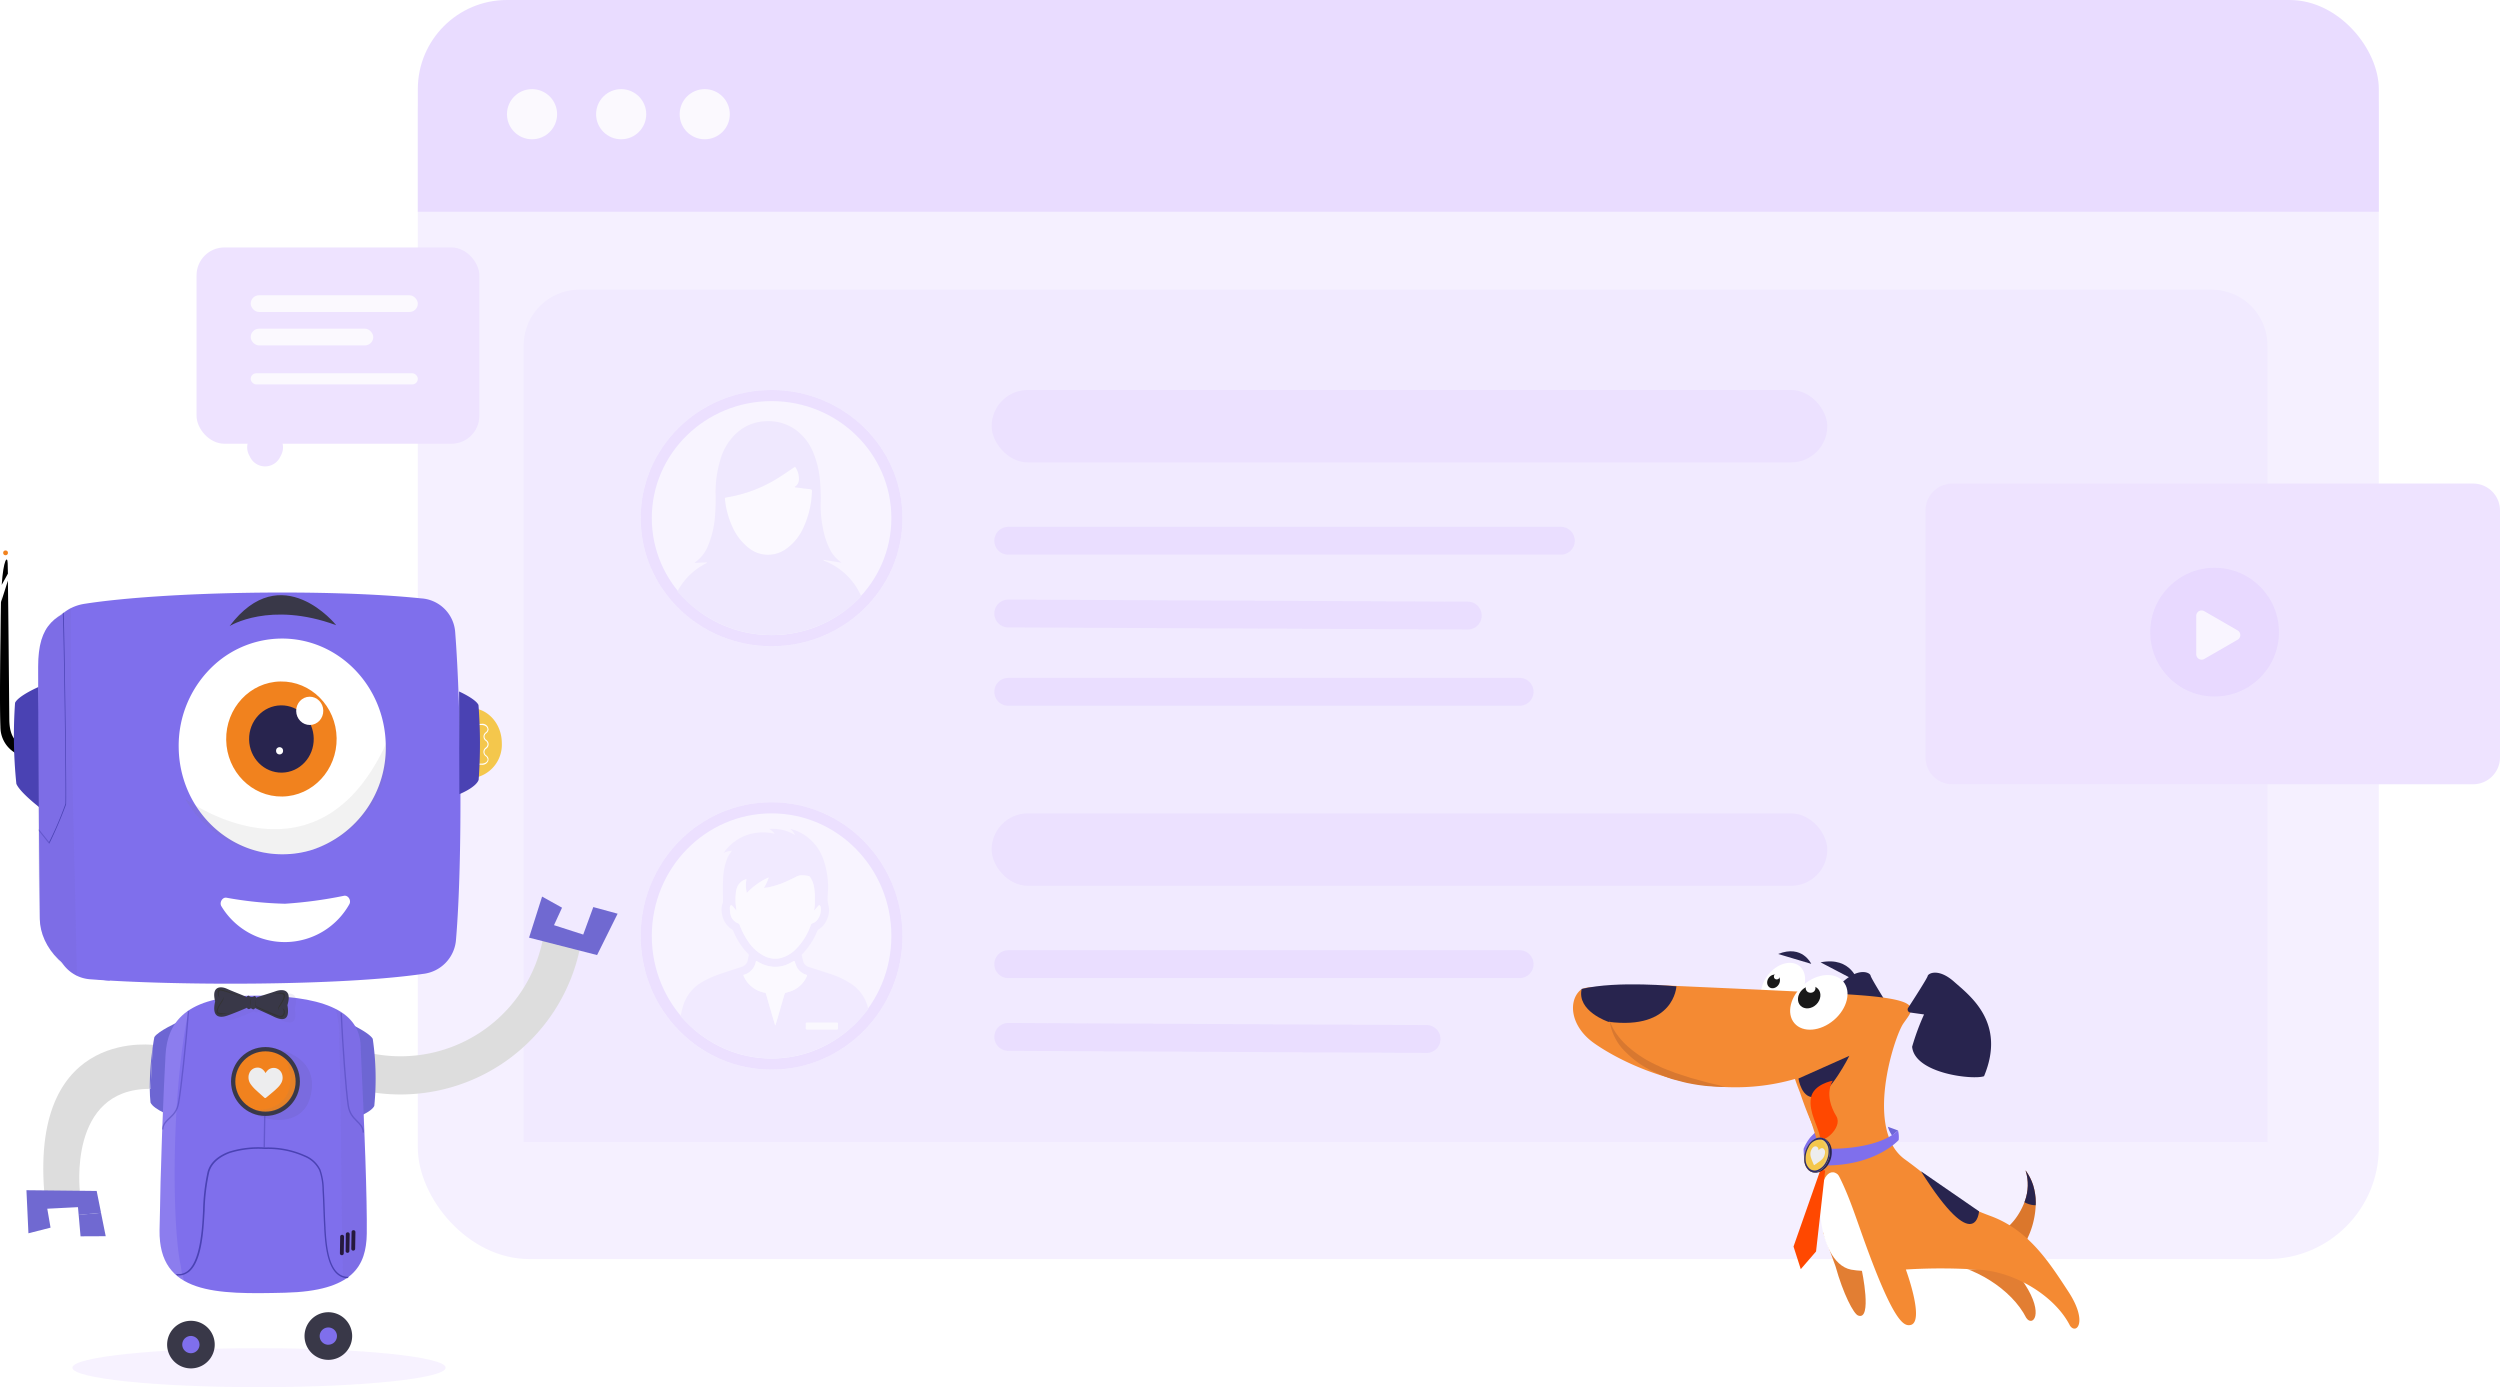 <svg xmlns="http://www.w3.org/2000/svg" xmlns:xlink="http://www.w3.org/1999/xlink" width="448.751" height="249.001" viewBox="0 0 448.751 249.001"><defs><style>.a{fill:#f5f0ff;}.b{fill:#f2edfc;}.b,.c{stroke:#f2edfc;}.b,.c,.l{stroke-width:2px;}.ah,.at,.c,.m{fill:#fff;}.aw,.d,.j{fill:none;}.e{fill:#f1eaff;}.f{clip-path:url(#a);}.g{fill:#e9dcff;}.h{fill:#fbf9fe;}.i{fill:#ece1ff;}.j{stroke:#e3d3ff;stroke-linecap:round;stroke-width:5px;opacity:0.489;}.k{opacity:0.7;}.l{fill:#fbf8ff;stroke:#e9dcff;}.n{clip-path:url(#b);}.o{fill:#eee7fd;}.p{clip-path:url(#c);}.q{fill:#fdfdfd;}.r{fill:#7f6fec;}.s{fill:#e27e33;}.t{fill:#28244e;}.u{fill:#191919;}.v{fill:#f48a33;}.w{fill:#ff4800;}.x{fill:#db772c;}.y{clip-path:url(#d);}.z{fill:#d87830;}.aa{fill:#6e66d8;}.ab{fill:#f4c74c;}.ac{fill:#e0e0e0;}.ac,.as{opacity:0.2;}.ac,.ag,.ah,.ap,.ar,.as,.at,.aw,.ax{isolation:isolate;}.ad{fill:#2d2d70;}.ae{fill:#ededee;}.af{fill:#eee3ff;}.ag{fill:#e5d5ff;}.ag,.ah{opacity:0.75;}.ai{fill:#f4edff;opacity:0.744;}.aj{fill:#ddd;}.ak{fill:#f1821e;}.al,.ax{fill:#4a42b3;}.am{fill:#9c9c9b;}.an{fill:#6d66d3;}.ao{fill:#393848;}.ap,.as{fill:#675ead;}.ap,.ar,.at{opacity:0.1;}.aq{fill:#25193d;}.ar{fill:gray;}.au{fill:#333;}.av{fill:#7069d1;}.aw{stroke:#4a42b3;stroke-miterlimit:10;stroke-width:0.25px;}.aw,.ax{opacity:0.5;}.ay{stroke:none;}</style><clipPath id="a"><rect class="a" width="352" height="226" rx="16" transform="translate(-0.118 -0.377)"/></clipPath><clipPath id="b"><ellipse class="b" cx="22.5" cy="23" rx="22.5" ry="23" transform="translate(-0.184 0.382)"/></clipPath><clipPath id="c"><ellipse class="c" cx="22" cy="23" rx="22" ry="23" transform="translate(0.407 -0.046)"/></clipPath><clipPath id="d"><path class="d" d="M3.9,12.219a2.25,2.25,0,0,1-.437.591l-.031.024a2.084,2.084,0,0,1-.2.184A2.028,2.028,0,0,1,.73,9.826,10.507,10.507,0,0,0,2.29,7.852a12.116,12.116,0,0,0,1.154-2.39,8.683,8.683,0,0,0,.5-2.653A8.259,8.259,0,0,0,3.543,0,9.217,9.217,0,0,1,4.909,2.656a10.729,10.729,0,0,1,.471,3.1,14.681,14.681,0,0,1-.359,3.185A14.5,14.5,0,0,1,3.939,12.1Z" transform="translate(0 0)"/></clipPath></defs><g transform="translate(-700 -9893.999)"><rect class="a" width="352" height="226" rx="20" transform="translate(775 9894)"/><path class="e" d="M10,0H303a10,10,0,0,1,10,10V153a0,0,0,0,1,0,0H0a0,0,0,0,1,0,0V10A10,10,0,0,1,10,0Z" transform="translate(794 9946)"/><g class="f" transform="translate(775.117 9894.377)"><rect class="g" width="397" height="52" transform="translate(-22.118 -14.377)"/></g><g transform="translate(790.755 9910.014)"><circle class="h" cx="4.5" cy="4.5" r="4.5" transform="translate(0.245 -0.015)"/><circle class="h" cx="4.5" cy="4.5" r="4.5" transform="translate(16.245 -0.015)"/><circle class="h" cx="4.5" cy="4.5" r="4.5" transform="translate(31.245 -0.015)"/></g><rect class="i" width="150" height="13" rx="6.5" transform="translate(878 9964)"/><rect class="i" width="150" height="13" rx="6.5" transform="translate(878 10040)"/><line class="j" x2="99.196" transform="translate(880.979 9991.065)"/><line class="j" x2="91.797" transform="translate(880.979 10067.065)"/><line class="j" x2="82.492" y2="0.378" transform="translate(880.979 10004.122)"/><line class="j" x2="75.093" y2="0.378" transform="translate(880.979 10080.122)"/><line class="j" x2="91.797" transform="translate(880.979 10018.179)"/><g class="k" transform="translate(815.434 9963.668)"><g class="l" transform="translate(-0.434 0.332)"><ellipse class="ay" cx="23.5" cy="23" rx="23.5" ry="23"/><ellipse class="d" cx="23.5" cy="23" rx="22.5" ry="22"/></g><g transform="translate(0.75 -1.049)"><path class="m" d="M2353.748-8.142a.372.372,0,0,0,.086.034c.828.1,1.656.213,2.487.3.566.062.583.064.547.616A16.021,16.021,0,0,1,2355.2-.664,9.393,9.393,0,0,1,2352.007,3a5.834,5.834,0,0,1-6.853-.247,9.915,9.915,0,0,1-2.973-3.7,15.1,15.1,0,0,1-1.4-4.862c-.055-.439-.046-.447.329-.506a26.063,26.063,0,0,0,9.525-3.5c.977-.591,1.925-1.233,2.882-1.856.245-.159.252-.168.4.092a3.514,3.514,0,0,1,.542,2.227,1.569,1.569,0,0,1-.584,1.033.769.769,0,0,1-.2.084Z" transform="translate(-2327.144 26.974)"/><g class="n" transform="translate(0 -1)"><path class="o" d="M2256.767-59.221l-2.2.1a.715.715,0,0,1,.1-.119A6.691,6.691,0,0,0,2257-62.261a17.579,17.579,0,0,0,1.164-4.572,38.738,38.738,0,0,0,.16-4.958,20.225,20.225,0,0,1,.867-5.871,10.107,10.107,0,0,1,3.389-5.175,8.209,8.209,0,0,1,4.935-1.724,8.335,8.335,0,0,1,5.085,1.471,9.377,9.377,0,0,1,3.263,4.159,16.805,16.805,0,0,1,1.153,4.473,33.722,33.722,0,0,1,.174,4.859,20.84,20.84,0,0,0,.446,4.422,13.367,13.367,0,0,0,1.167,3.506,6.133,6.133,0,0,0,1.975,2.372,1.448,1.448,0,0,1,.137.131l-3.2-.5-.023.073a.589.589,0,0,0,.114.081,11.9,11.9,0,0,1,6.9,6.964,11.15,11.15,0,0,1,.694,2.772c.037.3,0,4.393-.281,4.393q-17.378,0-34.756.006c-.241,0-.276-4.17-.245-4.4a12.089,12.089,0,0,1,1.438-4.372,11.88,11.88,0,0,1,5.051-4.881,1.89,1.89,0,0,0,.183-.12Zm15.819-13.493-.077-.093a.733.733,0,0,0,.2-.084,1.579,1.579,0,0,0,.566-1.033,3.608,3.608,0,0,0-.525-2.227c-.142-.26-.149-.251-.385-.092-.927.623-1.844,1.265-2.791,1.856a24.743,24.743,0,0,1-9.224,3.5c-.363.059-.371.067-.318.506a15.461,15.461,0,0,0,1.357,4.862,9.854,9.854,0,0,0,2.879,3.7,5.5,5.5,0,0,0,6.635.247,9.3,9.3,0,0,0,3.088-3.667,16.423,16.423,0,0,0,1.62-6.524c.034-.553.018-.554-.53-.616-.8-.091-1.606-.2-2.409-.3A.347.347,0,0,1,2272.586-72.713Z" transform="translate(-2246.066 92.545)"/></g></g></g><g class="k" transform="translate(814.601 10038.286)"><g class="l" transform="translate(0.399 -0.286)"><ellipse class="ay" cx="23.5" cy="24" rx="23.5" ry="24"/><ellipse class="d" cx="23.5" cy="24" rx="22.5" ry="23"/></g><g class="p" transform="translate(1.492 -0.241)"><g transform="translate(5.829 4.749)"><path class="e" d="M2931.326-458.279a3.958,3.958,0,0,0-1.474.382,8.513,8.513,0,0,1,4.038-3.162,8.986,8.986,0,0,1,5.125-.281,3.25,3.25,0,0,0-.965-.865,7.78,7.78,0,0,1,4.632,1.094,3.274,3.274,0,0,0-.774-1.027l.035-.064c.342.115.692.21,1.023.349a8.47,8.47,0,0,1,4.723,4.913,14.785,14.785,0,0,1,.885,6.093c-.01.29-.035.58-.045.871a4.432,4.432,0,0,0,.144,1.469,3.728,3.728,0,0,1-.192,2.36,3.8,3.8,0,0,1-1.619,2.013.475.475,0,0,0-.177.215,12.937,12.937,0,0,1-2.7,4.171.319.319,0,0,0-.1.228c.076.372.167.741.267,1.107a1.529,1.529,0,0,0,1.15,1.031c1.116.363,2.237.712,3.351,1.083a16.061,16.061,0,0,1,4.294,2.027,7.147,7.147,0,0,1,2.705,3.751,15.436,15.436,0,0,1,.716,4.511.588.588,0,0,1-.21.489,11.245,11.245,0,0,1-2.557,1.682,23.873,23.873,0,0,1-4.54,1.678,33.214,33.214,0,0,1-4.724.883,46.836,46.836,0,0,1-6.427.266,41.769,41.769,0,0,1-5.252-.434,28.99,28.99,0,0,1-5.471-1.327,15.919,15.919,0,0,1-4.662-2.4c-.763-.6-.638-.421-.609-1.329a15.225,15.225,0,0,1,.62-3.8,7.426,7.426,0,0,1,3.607-4.514,19.33,19.33,0,0,1,3.459-1.488q1.757-.59,3.525-1.147a1.633,1.633,0,0,0,1.1-1.377,4.811,4.811,0,0,1,.114-.526.4.4,0,0,0-.117-.459,12.755,12.755,0,0,1-2.651-4.1.568.568,0,0,0-.207-.243,3.964,3.964,0,0,1-1.8-2.786,3.4,3.4,0,0,1,.158-2.036.684.684,0,0,0,.022-.266c0-1.225-.042-2.451.006-3.674a11.272,11.272,0,0,1,.826-4.187,7.934,7.934,0,0,1,.624-1C2931.23-458.148,2931.266-458.194,2931.326-458.279Zm2.624,5.119a.877.877,0,0,0-.158.023,2.471,2.471,0,0,0-1.4,1.2,3.754,3.754,0,0,0-.352,1.542,10.445,10.445,0,0,0,.1,2.545,1.668,1.668,0,0,1,0,.285c-.249-.285-.468-.55-.7-.8-.2-.213-.3-.188-.411.082a.47.47,0,0,0-.044.2,6.637,6.637,0,0,0,.1,1.15,2.234,2.234,0,0,0,1.4,1.68.505.505,0,0,1,.252.267,13.517,13.517,0,0,0,1.573,3.028,7.57,7.57,0,0,0,2.969,2.617,4.215,4.215,0,0,0,3.11.226,6.011,6.011,0,0,0,2.4-1.477,11.558,11.558,0,0,0,2.732-4.4.416.416,0,0,1,.282-.274,1.884,1.884,0,0,0,.943-.715,3.028,3.028,0,0,0,.531-2.145.7.7,0,0,0-.08-.233c-.093-.18-.179-.2-.314-.058-.208.22-.4.456-.6.686-.044.052-.086.108-.129.162l-.058-.027c.033-.237.08-.472.1-.71a14.946,14.946,0,0,0-.083-3.293,4.79,4.79,0,0,0-.725-1.947.448.448,0,0,0-.248-.19,7.765,7.765,0,0,0-.945-.128,2.356,2.356,0,0,0-1.323.258c-.485.264-.99.492-1.492.723a15.392,15.392,0,0,1-3.569,1.187c-.221.042-.447.057-.731.091a9.561,9.561,0,0,0,.867-1.88,12.109,12.109,0,0,0-3.929,2.8A5.944,5.944,0,0,1,2933.95-453.16Zm5.164,26.2a1.24,1.24,0,0,0,.094-.173c.531-1.824,1.057-3.649,1.593-5.471a.353.353,0,0,1,.2-.2c.286-.1.588-.156.872-.261a4.924,4.924,0,0,0,2.887-2.644c.114-.249.112-.251-.146-.354a2.761,2.761,0,0,1-1.62-1.342,7.057,7.057,0,0,1-.361-.946c-.053-.175-.111-.166-.244-.1-.4.208-.789.434-1.2.6a5.369,5.369,0,0,1-2.971.32,6.447,6.447,0,0,1-2.321-.906c-.19-.117-.208-.11-.268.115a2.967,2.967,0,0,1-1.933,2.235c-.328.115-.338.072-.159.448a5.1,5.1,0,0,0,3.685,2.815.3.3,0,0,1,.255.251c.2.705.4,1.407.608,2.111q.443,1.522.886,3.043C2939.008-427.28,2939.053-427.149,2939.113-426.961Zm8.365-.463c-.878,0-1.757,0-2.636,0-.168,0-.236.05-.227.226.012.248.014.5,0,.747-.01.185.061.242.239.239.47-.009.94,0,1.411,0,1.287,0,2.573,0,3.86,0,.193,0,.28-.055.267-.26a6.067,6.067,0,0,1,0-.705c.011-.2-.071-.248-.255-.247C2949.249-427.421,2948.363-427.424,2947.478-427.424Z" transform="translate(-2921.887 462.205)"/><path class="m" d="M3004.883-388.165a5.937,5.937,0,0,0,.058,2.469,12.113,12.113,0,0,1,3.929-2.8,9.548,9.548,0,0,1-.867,1.88c.285-.035.511-.05.731-.091a15.411,15.411,0,0,0,3.57-1.187c.5-.23,1.006-.459,1.492-.723a2.356,2.356,0,0,1,1.323-.258,7.742,7.742,0,0,1,.945.128.45.45,0,0,1,.248.19,4.8,4.8,0,0,1,.725,1.947,14.946,14.946,0,0,1,.083,3.293c-.017.238-.064.473-.1.71l.058.027c.043-.054.084-.11.13-.162.2-.23.391-.465.6-.686.135-.143.221-.121.314.058a.677.677,0,0,1,.08.233,3.026,3.026,0,0,1-.531,2.145,1.886,1.886,0,0,1-.943.715.417.417,0,0,0-.282.274,11.551,11.551,0,0,1-2.732,4.4,6.012,6.012,0,0,1-2.4,1.477,4.215,4.215,0,0,1-3.11-.226,7.573,7.573,0,0,1-2.97-2.617,13.547,13.547,0,0,1-1.573-3.028.5.5,0,0,0-.252-.267,2.233,2.233,0,0,1-1.4-1.68,6.614,6.614,0,0,1-.1-1.15.474.474,0,0,1,.043-.2c.111-.27.211-.295.411-.082.236.25.455.516.7.8a1.689,1.689,0,0,0,0-.285,10.384,10.384,0,0,1-.094-2.545,3.749,3.749,0,0,1,.351-1.542,2.468,2.468,0,0,1,1.4-1.2A.862.862,0,0,1,3004.883-388.165Z" transform="translate(-2992.821 397.21)"/><path class="m" d="M3029.073-242.069c-.06-.188-.1-.319-.144-.453q-.444-1.521-.886-3.043c-.2-.7-.411-1.405-.608-2.11a.3.3,0,0,0-.256-.251,5.1,5.1,0,0,1-3.685-2.815c-.179-.376-.168-.333.16-.448a2.97,2.97,0,0,0,1.933-2.235c.059-.224.076-.232.267-.115a6.458,6.458,0,0,0,2.321.906,5.37,5.37,0,0,0,2.972-.32c.414-.169.8-.395,1.2-.6.132-.069.19-.078.243.1a7.057,7.057,0,0,0,.362.946,2.76,2.76,0,0,0,1.62,1.342c.257.1.259.1.145.354a4.923,4.923,0,0,1-2.887,2.644c-.284.105-.586.162-.873.261a.356.356,0,0,0-.2.2c-.536,1.822-1.062,3.647-1.592,5.471A1.189,1.189,0,0,1,3029.073-242.069Z" transform="translate(-3011.848 277.313)"/><path class="q" d="M3124.782-156.1c.885,0,1.771,0,2.657,0,.184,0,.267.049.255.247a5.961,5.961,0,0,0,0,.705c.013.206-.075.261-.268.26-1.286-.006-2.574,0-3.86,0-.471,0-.941-.005-1.411,0-.179,0-.25-.054-.239-.239.013-.248.011-.5,0-.747-.009-.175.06-.227.228-.226C3123.025-156.093,3123.9-156.1,3124.782-156.1Z" transform="translate(-3099.192 190.877)"/></g></g></g><g transform="translate(982.352 10064.753)"><path class="r" d="M11.12.526a3.273,3.273,0,0,1,.372,1.905C6.616,1.366,1.809,4.947,1.809,4.947L.13,6.852A16.444,16.444,0,0,1,0,4.886,8.258,8.258,0,0,1,1.192,2.837C2.526,1.386,5.36-1.085,11.12.526Z" transform="translate(41.396 30.582)"/><g transform="translate(0 0)"><path class="s" d="M0,9.692c6.4.55,13.274,4.879,15.862,10.013,1.13,1.666,3.288-.618-.277-6.084S8.364,2.5,1.557,0" transform="translate(65.501 46.105)"/><path class="t" d="M0,.172c5.589-1.11,6.709,3.51,6.709,3.51" transform="translate(44.44 1.814)"/><g transform="translate(0 0)"><ellipse class="m" cx="4.715" cy="3.407" rx="4.715" ry="3.407" transform="matrix(0.623, -0.782, 0.782, 0.623, 32.103, 7.895)"/><ellipse class="u" cx="1.29" cy="1.079" rx="1.29" ry="1.079" transform="translate(34.383 5.864) rotate(-55.48)"/><ellipse class="m" cx="0.512" cy="0.512" rx="0.512" ry="0.512" transform="translate(36.059 4.031)"/><path class="v" d="M8.3,12.29,0,0A96.632,96.632,0,0,1,3.356,10.4a62.252,62.252,0,0,1,.167,9.132Z" transform="translate(41.129 26.085)"/><path class="s" d="M0,0,2.246,6.176c1.4,5.025,3.267,8.562,4.056,8.853,2.625,1.024.655-8.218.655-8.218" transform="translate(44.871 50.352)"/><path class="m" d="M10,15.862S5.4.243,2.405,0C-1.388-.306-.958,16.177,5.59,17.474c4.346.867,24.379-.188,24.379-.188Z" transform="translate(44.323 39.672)"/><path class="w" d="M4.855,0,0,13.834l1.3,4.056,2.745-3.175L5.681.191Z" transform="translate(39.586 39.168)"/><path class="t" d="M12.16,7.551A41.756,41.756,0,0,1,14.174,13.4c-.57,4.838-11.133,5.777-13.011,5.049C-2.674,8.736,3.97,4.018,6.824,1.577S11.525.123,11.6.648c.061.41,2.39,4.165,3.383,5.77a.481.481,0,0,1,.079.225h0a.539.539,0,0,1-.478.6Z" transform="translate(41.823 3.731)"/><g transform="translate(77.687 39.325)"><path class="x" d="M3.9,12.219a2.25,2.25,0,0,1-.437.591l-.031.024a2.084,2.084,0,0,1-.2.184A2.028,2.028,0,0,1,.73,9.826,10.507,10.507,0,0,0,2.29,7.852a12.116,12.116,0,0,0,1.154-2.39,8.683,8.683,0,0,0,.5-2.653A8.259,8.259,0,0,0,3.543,0,9.217,9.217,0,0,1,4.909,2.656a10.729,10.729,0,0,1,.471,3.1,14.681,14.681,0,0,1-.359,3.185A14.5,14.5,0,0,1,3.939,12.1Z" transform="translate(0 0)"/></g><g transform="translate(77.687 39.325)"><g class="y" transform="translate(0 0)"><g transform="translate(1.106 -2.441)"><ellipse class="t" cx="4.356" cy="4.356" rx="4.356" ry="4.356"/></g></g></g><path class="v" d="M39.715,16.326c.229.871,1.062,2.96,1.062,2.96A67.679,67.679,0,0,0,46.4,31.754c3.219,5.394,4.2,9.767,7.3,17.859,4.21,10.986,5.783,11.444,6.763,11.335,2.858-.3-.714-9.983-.714-9.983a102.211,102.211,0,0,1,13.6.068c6.4.55,13.28,4.882,15.861,10.01,1.13,1.673,3.291-.621-.273-6.084S81.725,43.843,74.917,41.347c-7.661-2.81-7.931-4.78-15.363-10.167C52.276,25.9,57.619,9.255,59.295,6.811S63.1,2.741,52.6,1.816C45.659,1.229,29.948.591,17.849.031,12.772-.188,9.949.84,7.036.669c-1.55-.184-4.7-.816-5.8.222C-.915,2.956-.379,7.408,3.81,10.355c6.313,4.438,23.915,12.809,42.088,4.1" transform="translate(0 6.158)"/><ellipse class="m" cx="5.763" cy="4.172" rx="5.763" ry="4.172" transform="translate(37.036 9.738) rotate(-40.48)"/><path class="t" d="M2.941,7.5A42.646,42.646,0,0,0,.8,13.3c.471,4.855,11.017,5.978,12.908,5.285C17.73,8.944,11.148,4.13,8.349,1.638S3.678.1,3.586.613c-.089.406-2.472,4.124-3.5,5.7A.481.481,0,0,0,0,6.54a.55.55,0,0,0,.468.615Z" transform="translate(60.075 3.841)"/><ellipse class="u" cx="2.182" cy="1.826" rx="2.182" ry="1.826" transform="matrix(0.714, -0.701, 0.701, 0.714, 39.56, 8.467)"/><path class="t" d="M0,.487C4.336-1.261,5.94,2.259,5.94,2.259" transform="translate(36.827)"/><path class="t" d="M.1.824c-.918,3.994,4.78,5.9,4.78,5.9C16.743,8.253,17.105.359,17.105.359S6.648-.7.1.824Z" transform="translate(1.46 5.935)"/><path class="t" d="M9.139,0S5.746,6.794,3.158,7.371,0,4.08,0,4.08Z" transform="translate(40.47 18.766)"/><path class="w" d="M4.646,6.4c1.239,2.048-2.755,5.288-2.97,3.646S-.372,5.609.068,3.1,4,0,4,0,2.233,2.424,4.646,6.4Z" transform="translate(42.638 23.231)"/><path class="t" d="M0,0C9.877,15.636,10.426,7.19,10.426,7.19Z" transform="translate(62.46 39.489)"/><ellipse class="m" cx="0.881" cy="0.881" rx="0.881" ry="0.881" transform="translate(41.767 5.683)"/></g><g transform="translate(6.569 12.334)"><path class="z" d="M1.454,2.769A13.478,13.478,0,0,0,3.564,5,21.036,21.036,0,0,0,8.788,8.248c.9.5,1.912.782,2.868,1.2l2.984.97c1,.259,2.018.57,3.042.83s2.048.481,3.1.778c-1.052-.024-2.127-.079-3.192-.16a30.2,30.2,0,0,1-3.178-.464c-1.062-.191-2.089-.516-3.141-.778A32.333,32.333,0,0,1,8.238,9.436a17.442,17.442,0,0,1-5.37-3.7A9.46,9.46,0,0,1,0,0,8.679,8.679,0,0,0,1.454,2.769Z"/></g></g><path class="aa" d="M1.83.662S.939.321,0,0A5.8,5.8,0,0,0,.758,1.57Z" transform="translate(56.52 31.508)"/><path class="r" d="M1.314,3.281s8.4.184,12.1-3.281a4.835,4.835,0,0,1,.12,1.707S9.4,6.415,0,6.275Z" transform="translate(44.929 32.17)"/><g transform="translate(41.503 33.438)"><path class="t" d="M1.533,6.206a1.785,1.785,0,0,1-.649-.341A2.622,2.622,0,0,1,.01,3.973a4.155,4.155,0,0,1,.56-2.39C1.441.081,3-.445,4.042.409A2.643,2.643,0,0,1,4.9,2.28a4.148,4.148,0,0,1-.563,2.39h0A3.2,3.2,0,0,1,2.67,6.134,1.9,1.9,0,0,1,1.533,6.206Z" transform="translate(0.04 0.054)"/><path class="ab" d="M4.037,4.618C3.194,6.123,1.74,6.666.78,5.85S-.264,3.119.582,1.61,2.887-.438,3.836.384,4.884,3.122,4.037,4.618Z" transform="translate(0 0.01)"/><path class="ac" d="M1.3.366A1.519,1.519,0,0,0,.034.025C1.273.708,1.861,2.579.8,4.822A5.227,5.227,0,0,1,0,6.081,3.3,3.3,0,0,0,1.509,4.624C2.342,3.1,2.25,1.186,1.3.366Z" transform="translate(2.545 0.035)"/><path class="ad" d="M2.447,6.123a1.707,1.707,0,0,1-1.072.061,1.488,1.488,0,0,1-.6-.341A2.574,2.574,0,0,1,0,3.979,4.5,4.5,0,0,1,.58,1.61C1.42.107,2.881-.439,3.83.381a2.564,2.564,0,0,1,.778,1.861,4.561,4.561,0,0,1-.574,2.369h0A3.219,3.219,0,0,1,2.444,6.1ZM3.676.681a1.308,1.308,0,0,0-.533-.3A2.26,2.26,0,0,0,.754,1.777,4.032,4.032,0,0,0,.242,3.9,2.281,2.281,0,0,0,.925,5.563a1.41,1.41,0,0,0,1.5.236A2.906,2.906,0,0,0,3.84,4.471h0a4.036,4.036,0,0,0,.515-2.127A2.3,2.3,0,0,0,3.673.684Z" transform="translate(0.013 0)"/><g transform="translate(1.108 1.582)"><path class="ae" d="M2.588,1.366a.888.888,0,0,1-.051.229,1.641,1.641,0,0,1-.358.638,3.535,3.535,0,0,1-.618.533l-.83.577c-.065.044-.082.017-.116-.034L.352,2.684C.26,2.462.174,2.233.1,2A1.971,1.971,0,0,1,0,1.373,1.546,1.546,0,0,1,.147.69,1.493,1.493,0,0,1,.4.267.683.683,0,0,1,.966,0a.546.546,0,0,1,.468.475,1.324,1.324,0,0,1,.038.232h0a1.2,1.2,0,0,1,.341-.3.471.471,0,0,1,.5-.024.772.772,0,0,1,.314.789,1.551,1.551,0,0,1-.02.177Z" transform="translate(0 0)"/></g></g></g><g transform="translate(-2533 8535)"><path class="af" d="M4.834,0H98.29a4.834,4.834,0,0,1,4.834,4.834V49.145a4.834,4.834,0,0,1-4.834,4.834H4.834A4.834,4.834,0,0,1,0,49.145V4.834A4.834,4.834,0,0,1,4.834,0Z" transform="translate(3578.627 1445.797)"/><circle class="ag" cx="11.552" cy="11.552" r="11.552" transform="translate(3618.969 1460.918)"/><path class="ah" d="M806.529,140.676l-5.992-3.46a.955.955,0,0,0-1.437.827v6.921a.96.96,0,0,0,.96.955.939.939,0,0,0,.477-.128l5.992-3.46a.95.95,0,0,0,.349-1.3A.913.913,0,0,0,806.529,140.676Z" transform="translate(2828.13 1331.49)"/></g><g transform="translate(0 -17)"><g transform="translate(735.282 9955.416)"><rect class="af" width="50.757" height="35.234" rx="5" transform="translate(0)"/><path class="af" d="M2.458,5.2A3,3,0,0,1,7.8,5.2l.214.416A3,3,0,0,1,5.341,9.983H4.913A3,3,0,0,1,2.245,5.613Z" transform="translate(17.432 42.868) rotate(180)"/><rect class="h" width="30" height="3" rx="1.5" transform="translate(9.718 8.584)"/><rect class="h" width="22" height="3" rx="1.5" transform="translate(9.718 14.584)"/><rect class="h" width="30" height="2" rx="1" transform="translate(9.718 22.584)"/></g><g transform="translate(-17)"><ellipse class="ai" cx="33.5" cy="3.5" rx="33.5" ry="3.5" transform="translate(730 10153)"/><g transform="translate(717 10009.803)"><path class="aj" d="M357.907,396.714S335.3,393,337.66,423.034h6.411s-2.278-18.5,12.529-18.5Z" transform="translate(-329.719 -307.886)"/><g transform="translate(0 0)"><path d="M316.443,139.263c-.037-1.478-.759-.709-1.073,3.881.378-.675.759-1.35,1.114-2.025C316.47,140.3,316.457,139.668,316.443,139.263Z" transform="translate(-315.065 -136.955)"/><ellipse class="ak" cx="0.432" cy="0.432" rx="0.432" ry="0.432" transform="translate(0.565 0)"/><path d="M314.69,152.031c-.172,9.081-.337,20.567-.122,24.566a5.4,5.4,0,0,0,3.789,4.647L318.209,179s-2.025-.223-2.072-4.215c-.078-8.264-.162-18.714-.256-24.991q-.611,1.967-1.245,3.911c-.155,9.047-.115,19.119-.091,22.882" transform="translate(-314.465 -144.381)"/><path class="al" d="M326.293,206.37s-3.621,1.566-4.225,2.845a84.08,84.08,0,0,0,.233,14.544c.655,1.583,4.346,4.387,4.346,4.387Z" transform="translate(-319.364 -181.868)"/><path class="r" d="M347.614,229.76c-7.889-.476-12.485-5.99-12.566-11.071s-.31-37.426-.29-45.247,3.037-9.5,9.239-11.331" transform="translate(-327.909 -152.544)"/><path class="aj" d="M494.495,359.228l5.753,1.012A26.044,26.044,0,0,0,530.479,339.2v-.037l6.749,1.2A32.9,32.9,0,0,1,499.1,367h-.044l-5.753-1.012Z" transform="translate(-432.954 -269.85)"/><rect class="am" width="6.85" height="2.055" transform="translate(57.543 96.07) rotate(-89.12)"/><path class="an" d="M500.8,403.068s3.665-1.141,4.309-2.484a49.574,49.574,0,0,0-.277-12.04c-.607-1.073-3.769-2.554-3.769-2.554Z" transform="translate(-437.923 -300.877)"/><path class="r" d="M413.888,218.409c1.215-14.375.941-41.242-.155-55.209a6.531,6.531,0,0,0-6.145-6.006c-16.555-1.731-46.04-1.255-60.385.979-3.3.513-5.861,2.831-5.949,6.2-.354,14.135-.631,40.938.894,55.2a6.54,6.54,0,0,0,6.148,6c15.06,1.161,44.768,1.2,59.626-.965A6.678,6.678,0,0,0,413.888,218.409Z" transform="translate(-332.031 -148.592)"/><path class="m" d="M427.779,180.635a18.09,18.09,0,0,0-11.689,4.555h0a19.649,19.649,0,0,0-6.57,15.1c.175,10.69,8.632,19.234,18.9,19.059a17.922,17.922,0,0,0,5.153-.827,19.286,19.286,0,0,0,13.113-18.816C446.5,189,438.044,180.47,427.779,180.635Z" transform="translate(-377.442 -164.816)"/><ellipse class="ak" cx="9.914" cy="10.326" rx="9.914" ry="10.326" transform="translate(40.434 23.682) rotate(-0.92)"/><ellipse class="r" cx="2.551" cy="2.551" rx="2.551" ry="2.551" transform="translate(56.59 138.644)"/><path class="an" d="M399.246,384.56l-.715,17.088s-3.658-1.265-4.265-2.615c-.084-.759-.125-1.6-.135-2.423l.135-.027.381-7.218h-.027c.138-1.012.27-1.772.337-2.082C395.6,386.224,399.246,384.56,399.246,384.56Z" transform="translate(-367.248 -299.93)"/><path class="ao" d="M476.463,543.447a4.275,4.275,0,1,0,4.09-4.454h0a4.279,4.279,0,0,0-4.09,4.454Zm4.336,1.38a1.55,1.55,0,0,1-.138-3.1h0a1.549,1.549,0,0,1,1.62,1.475h0a1.549,1.549,0,0,1-1.478,1.616Z" transform="translate(-421.796 -402.248)"/><ellipse class="r" cx="2.551" cy="2.551" rx="2.551" ry="2.551" transform="translate(31.724 139.997)"/><path class="ao" d="M407.831,552.091h0a4.272,4.272,0,1,0-3.078-1.12,4.272,4.272,0,0,0,3.078,1.12Zm1.35-4.339a1.549,1.549,0,1,1-1.616-1.478h0a1.549,1.549,0,0,1,1.61,1.478Z" transform="translate(-373.37 -405.271)"/><path class="m" d="M454.931,318.967a13.282,13.282,0,0,1-22.946.371c-.439-.675.186-1.734.952-1.545a67.38,67.38,0,0,0,10.461,1.073,78.414,78.414,0,0,0,10.531-1.417C454.715,317.247,455.342,318.272,454.931,318.967Z" transform="translate(-392.233 -255.448)"/><path class="r" d="M417.534,370.577c-12.823-.2-16.757,4.2-17.115,10.653-.412,7.329-.894,19.909-1.073,31.449s10.218,11.52,22.49,11.223,14.608-4.812,14.7-10.656-.418-19.423-1.08-33.1C435.546,374.117,430.363,370.756,417.534,370.577Z" transform="translate(-370.702 -290.661)"/><path class="ao" d="M455.743,162.948c-11.922-4.387-19.133.155-19.133.155C445.981,150.719,455.743,162.948,455.743,162.948Z" transform="translate(-395.394 -149.528)"/><path class="ap" d="M334.669,173.946c0-7.218,4.427-8.689,5.878-9.806-.172,21.829.645,44.3,1.066,66.118-2.531-1.64-6.5-5.348-6.668-10.228C334.392,204.457,334.649,188.388,334.669,173.946Z" transform="translate(-327.801 -153.889)"/><path class="ap" d="M493.621,383.3c.429,13.1.337,29.938.709,43.014,3.108-1.492,4.363-5.062,4.238-8.4-.209-5.841-.209-19.467-1.076-33.1a7.449,7.449,0,0,0-4.512-7.177A18.223,18.223,0,0,1,493.621,383.3Z" transform="translate(-432.742 -295.345)"/><path class="aq" d="M501.384,495.656a.337.337,0,0,1,.354-.307h0a.337.337,0,0,1,.337.317l-.051,3.037a.337.337,0,0,1-.358.314h0a.337.337,0,0,1-.337-.337Z" transform="translate(-438.275 -373.334)"/><path class="aq" d="M498.357,496.8a.338.338,0,0,1,.354-.314h0a.337.337,0,0,1,.337.338l-.054,3.037h0a.338.338,0,0,1-.337.31h0a.337.337,0,0,1-.337-.31h0Z" transform="translate(-436.28 -374.089)"/><path class="aq" d="M495.327,498.116a.337.337,0,0,1,.358-.307h0a.337.337,0,0,1,.337.314h0l-.051,3.037a.337.337,0,0,1-.354.31h0a.337.337,0,0,1-.337-.337Z" transform="translate(-434.266 -374.964)"/><ellipse class="t" cx="5.801" cy="6.04" rx="5.801" ry="6.04" transform="translate(44.616 27.901) rotate(-0.92)"/><ellipse class="m" cx="2.433" cy="2.538" rx="2.433" ry="2.538" transform="translate(53.124 26.294) rotate(-0.92)"/><ellipse class="m" cx="0.628" cy="0.655" rx="0.628" ry="0.655" transform="translate(49.544 35.32) rotate(-0.92)"/><path class="ar" d="M412.89,245.857a19.635,19.635,0,0,0,13.4,9.57c10.494,2.055,20.6-4.447,22.571-14.51a17.922,17.922,0,0,0,.246-5.217C437.2,262.041,415.1,247.5,412.89,245.857Z" transform="translate(-379.678 -201.301)"/><path class="as" d="M443.47,404.576l1.228,5.963c4.846,2.581,9.728,1.728,10.9-2.5,2.025-7.3-5.46-8.625-5.46-8.625Z" transform="translate(-399.939 -309.769)"/><path class="al" d="M343.522,183.733c.111,7.977.186,16.791.125,17.469v.034a70.917,70.917,0,0,1-3.037,7.086v-.337a61.223,61.223,0,0,0,2.912-6.837c.135-1.65-.277-31.23-.466-34.243a1.01,1.01,0,0,0,.152-.115C343.313,168.609,343.488,181.1,343.522,183.733Z" transform="translate(-331.788 -155.644)"/><path class="at" d="M403.779,426.927a11.267,11.267,0,0,1-.611-2.659c-1.519-6.5-1.829-30.37,1.407-45.868-2.814,1.9-3.958,4.67-4.144,8-.412,7.329-.891,19.909-1.066,31.446C399.291,422.517,400.955,425.3,403.779,426.927Z" transform="translate(-370.715 -295.849)"/><path class="al" d="M410.181,473.756c1.687-1.255,2.278-4.272,2.561-6.411.2-1.518.287-3.084.378-4.606a36.062,36.062,0,0,1,.8-6.884c.486-1.954,2.315-3,3.769-3.54a17.484,17.484,0,0,1,6.3-.705,15.959,15.959,0,0,1,7.086,1.4,5,5,0,0,1,2.615,2.446,10.978,10.978,0,0,1,.58,3.509l.02.337c.061,1.029.1,2.079.135,3.091.041,1.1.081,2.231.152,3.344v.192c.182,2.9.526,8.281,3.766,8.834a3.227,3.227,0,0,0,.4.037,2.269,2.269,0,0,1,.307-.26,2.635,2.635,0,0,1-.675-.034c-3.037-.52-3.374-5.77-3.547-8.595v-.186c-.071-1.11-.115-2.241-.152-3.334-.034-1.012-.071-2.068-.135-3.1l-.02-.337a11.2,11.2,0,0,0-.6-3.617,5.217,5.217,0,0,0-2.733-2.578,16.236,16.236,0,0,0-7.218-1.424,17.568,17.568,0,0,0-6.411.722c-1.522.557-3.418,1.653-3.931,3.712a36.628,36.628,0,0,0-.8,6.938c-.078,1.519-.159,3.084-.378,4.583-.169,1.215-.675,4.937-2.457,6.259a2.672,2.672,0,0,1-2.079.479h0a1.655,1.655,0,0,1,.28.273,2.851,2.851,0,0,0,1.961-.547Z" transform="translate(-376.385 -344.165)"/><ellipse class="ao" cx="6.182" cy="6.182" rx="6.182" ry="6.182" transform="translate(41.469 89.145)"/><ellipse class="ak" cx="5.409" cy="5.409" rx="5.409" ry="5.409" transform="translate(42.242 89.911)"/><path class="ae" d="M446.686,410.253a1.393,1.393,0,0,1,.081-.287,1.563,1.563,0,0,1,1.276-1.09,1.4,1.4,0,0,1,1.117.28,1.98,1.98,0,0,1,.523.634c.027.037.041.044.064,0a1.967,1.967,0,0,1,.253-.337,1.549,1.549,0,0,1,2.183-.169,1.6,1.6,0,0,1,.3.337,1.822,1.822,0,0,1,.28.786,1.933,1.933,0,0,1-.175,1.117,3.549,3.549,0,0,1-.7.935,12.808,12.808,0,0,1-1.056.948c-.337.29-.675.574-1.039.86h0a.2.2,0,0,1-.273,0l-.476-.422c-.337-.307-.675-.6-1.012-.918a6.252,6.252,0,0,1-1.012-1.137,2.061,2.061,0,0,1-.361-1.2,1.857,1.857,0,0,1,.027-.337Z" transform="translate(-402.052 -316.026)"/><path class="ar" d="M454.961,403.38a5.615,5.615,0,0,1,2.146,4.387,5.47,5.47,0,0,1-5.4,5.531h-.24a7.324,7.324,0,0,1-1.8-.432C458.848,412.849,455.913,403.7,454.961,403.38Z" transform="translate(-404.047 -312.399)"/><path class="ap" d="M434.639,373.044c1.1-.381,2.794-1.1,3.516-1.407.047.148.138.243.273.24a.62.62,0,0,0,.422-.172h.027a.58.58,0,0,0,.4.219c.145.02.25-.071.317-.236l.28.125.182.091h0c.817.378,2.058.921,2.9,1.33,1.35.651,3.01,1.012,2.463-2.062.86-2.834-.823-2.929-2.048-2.517-1.087.381-3.111.968-3.58,1.188a.337.337,0,0,0-.337-.3.675.675,0,0,0-.493.175.722.722,0,0,0-.469-.233.337.337,0,0,0-.381.256c-.435-.263-2.473-1.012-3.513-1.492-1.168-.55-2.878-.513-2.16,2.247C431.75,373.382,433.218,373.523,434.639,373.044Z" transform="translate(-392.511 -288.94)"/><path class="ao" d="M430.8,371.231c1.093-.381,2.794-1.093,3.513-1.407.051.152.142.243.277.24a.587.587,0,0,0,.422-.169h.013a.611.611,0,0,0,.4.216c.142.024.25-.068.314-.233l.277.125.186.091h0c.817.378,2.058.918,2.9,1.33,1.35.651,3.007,1.012,2.457-2.062.864-2.835-.823-2.929-2.048-2.521-1.083.381-3.111.975-3.573,1.191a.337.337,0,0,0-.337-.3.675.675,0,0,1-.931-.027l-.024-.027a.337.337,0,0,0-.381.256c-.435-.267-2.48-1.012-3.513-1.491-1.168-.55-2.885-.513-2.163,2.247C427.918,371.578,429.386,371.727,430.8,371.231Z" transform="translate(-389.968 -287.741)"/><path class="au" d="M455.21,375.877a.975.975,0,0,0,.412-.891.837.837,0,0,0-.456-.675,1.157,1.157,0,0,1,.246.742.652.652,0,0,1-.1.358.638.638,0,0,1-.439.307,1.455,1.455,0,0,1-.641-.148c-.675-.26-1.35-.547-2.025-.837-.543-.233-1.09-.469-1.633-.712a.236.236,0,0,1-.135-.213v-.968l-.1,1.012a.284.284,0,0,0,.159.28l.337.165c.6.287,1.195.57,1.8.84a16.594,16.594,0,0,0,1.842.729,1.94,1.94,0,0,0,.442.091.537.537,0,0,0,.314-.078Z" transform="translate(-404.488 -292.165)"/><path class="au" d="M447.694,373.457a1.383,1.383,0,0,1,.078-1.407,2.47,2.47,0,0,0-.078,1.407Z" transform="translate(-402.634 -291.641)"/><path class="au" d="M461.435,369.323c.277.236.061.891-.52,1.755s-.317,1.012-.317,1.012-.054-.169.186-.52c1.377-1.937,1.137-2.362.7-2.534-.381-.142-.86,0-1.859.165C459.633,369.194,461.176,369.083,461.435,369.323Z" transform="translate(-410.639 -289.606)"/><path class="au" d="M430.01,374.157c-.277-.236-.064-.888.52-1.755s.337-1.012.337-1.012.054.165-.186.516c-1.38,1.94-1.141,2.362-.7,2.534.378.148.857,0,1.856-.162A6.148,6.148,0,0,1,430.01,374.157Z" transform="translate(-390.775 -291.204)"/><path class="au" d="M430.571,368.826c-.675-1.35-.28-1.687.094-1.728a32.238,32.238,0,0,1,4.532,1.653s-4.235-1.518-4.559-1.373c-.223.108-.273.469-.165,1.012Z" transform="translate(-391.15 -288.36)"/><path class="av" d="M601.819,319.884l-1.444,3.138,5.247,1.687,1.809-4.937,4.363,1.191-3.685,7.424L595.9,325.263l2.339-7.373Z" transform="translate(-500.933 -255.757)"/><line class="aw" x1="0.088" y2="5.652" transform="translate(47.432 101.512)"/><path class="aw" d="M401,399.979c.142-2,2.362-2.008,2.848-4.724s1.3-10.43,1.785-16.565" transform="translate(-371.8 -296.041)"/><path class="aw" d="M499.942,401.367c-.078-2-2.278-2.079-2.7-4.809s-.975-10.461-1.272-16.609" transform="translate(-434.723 -296.876)"/><path class="ax" d="M336.933,284.629l-1.853-2.322V282l1.839,2.3" transform="translate(-328.124 -231.978)"/><path class="ab" d="M563.781,218.03a.381.381,0,0,1,.4-.361h0c2.936.2,5.264,2.926,5.271,6.263a6.056,6.056,0,0,1-5.254,6.3.374.374,0,0,1-.4-.337A41.549,41.549,0,0,1,563.781,218.03Z" transform="translate(-479.376 -189.355)"/><path class="m" d="M572.58,234.214h-.2a.749.749,0,0,0-.338-.607.941.941,0,0,1-.226-1.313.956.956,0,0,1,.226-.226.79.79,0,0,0,.338-.611.763.763,0,0,0-.338-.607.935.935,0,0,1-.216-1.3.874.874,0,0,1,.216-.216.766.766,0,0,0,.338-.611h.186a.992.992,0,0,1-.4.759.722.722,0,0,0,0,1.218.941.941,0,0,1,.226,1.313,1.013,1.013,0,0,1-.226.226.722.722,0,0,0-.223,1.012.7.7,0,0,0,.223.223.975.975,0,0,1,.4.742Z" transform="translate(-484.864 -196.677)"/><path class="m" d="M569.407,226.912h-.182c0-.4-.476-.729-1.053-.729H566.92v-.209h1.252a1.077,1.077,0,0,1,1.232.9S569.407,226.9,569.407,226.912Z" transform="translate(-481.732 -194.849)"/><path class="m" d="M568.242,245.928H567v-.206h1.255c.58,0,1.053-.337,1.053-.732h.182A1.12,1.12,0,0,1,568.242,245.928Z" transform="translate(-481.785 -207.457)"/><path class="al" d="M558.68,208.79s2.966,1.316,3.479,2.426a89.3,89.3,0,0,1,.03,13.437c-.51,1.4-3.462,2.568-3.462,2.568Z" transform="translate(-476.272 -183.472)"/><path class="an" d="M394.646,398.73l-.381,7.214-.135.027a50.181,50.181,0,0,1,.493-7.218Z" transform="translate(-367.247 -309.319)"/><path class="av" d="M356.31,486.471l.337,3.85,4.518-.02-.844-4.2" transform="translate(-342.19 -367.206)"/><path class="av" d="M341.923,478.136l-.786-3.921-12.607-.135.358,7.734,3.968-1.012-.584-3.4,5.507-.28.125,1.4" transform="translate(-323.784 -359.242)"/></g></g></g></g></g></svg>